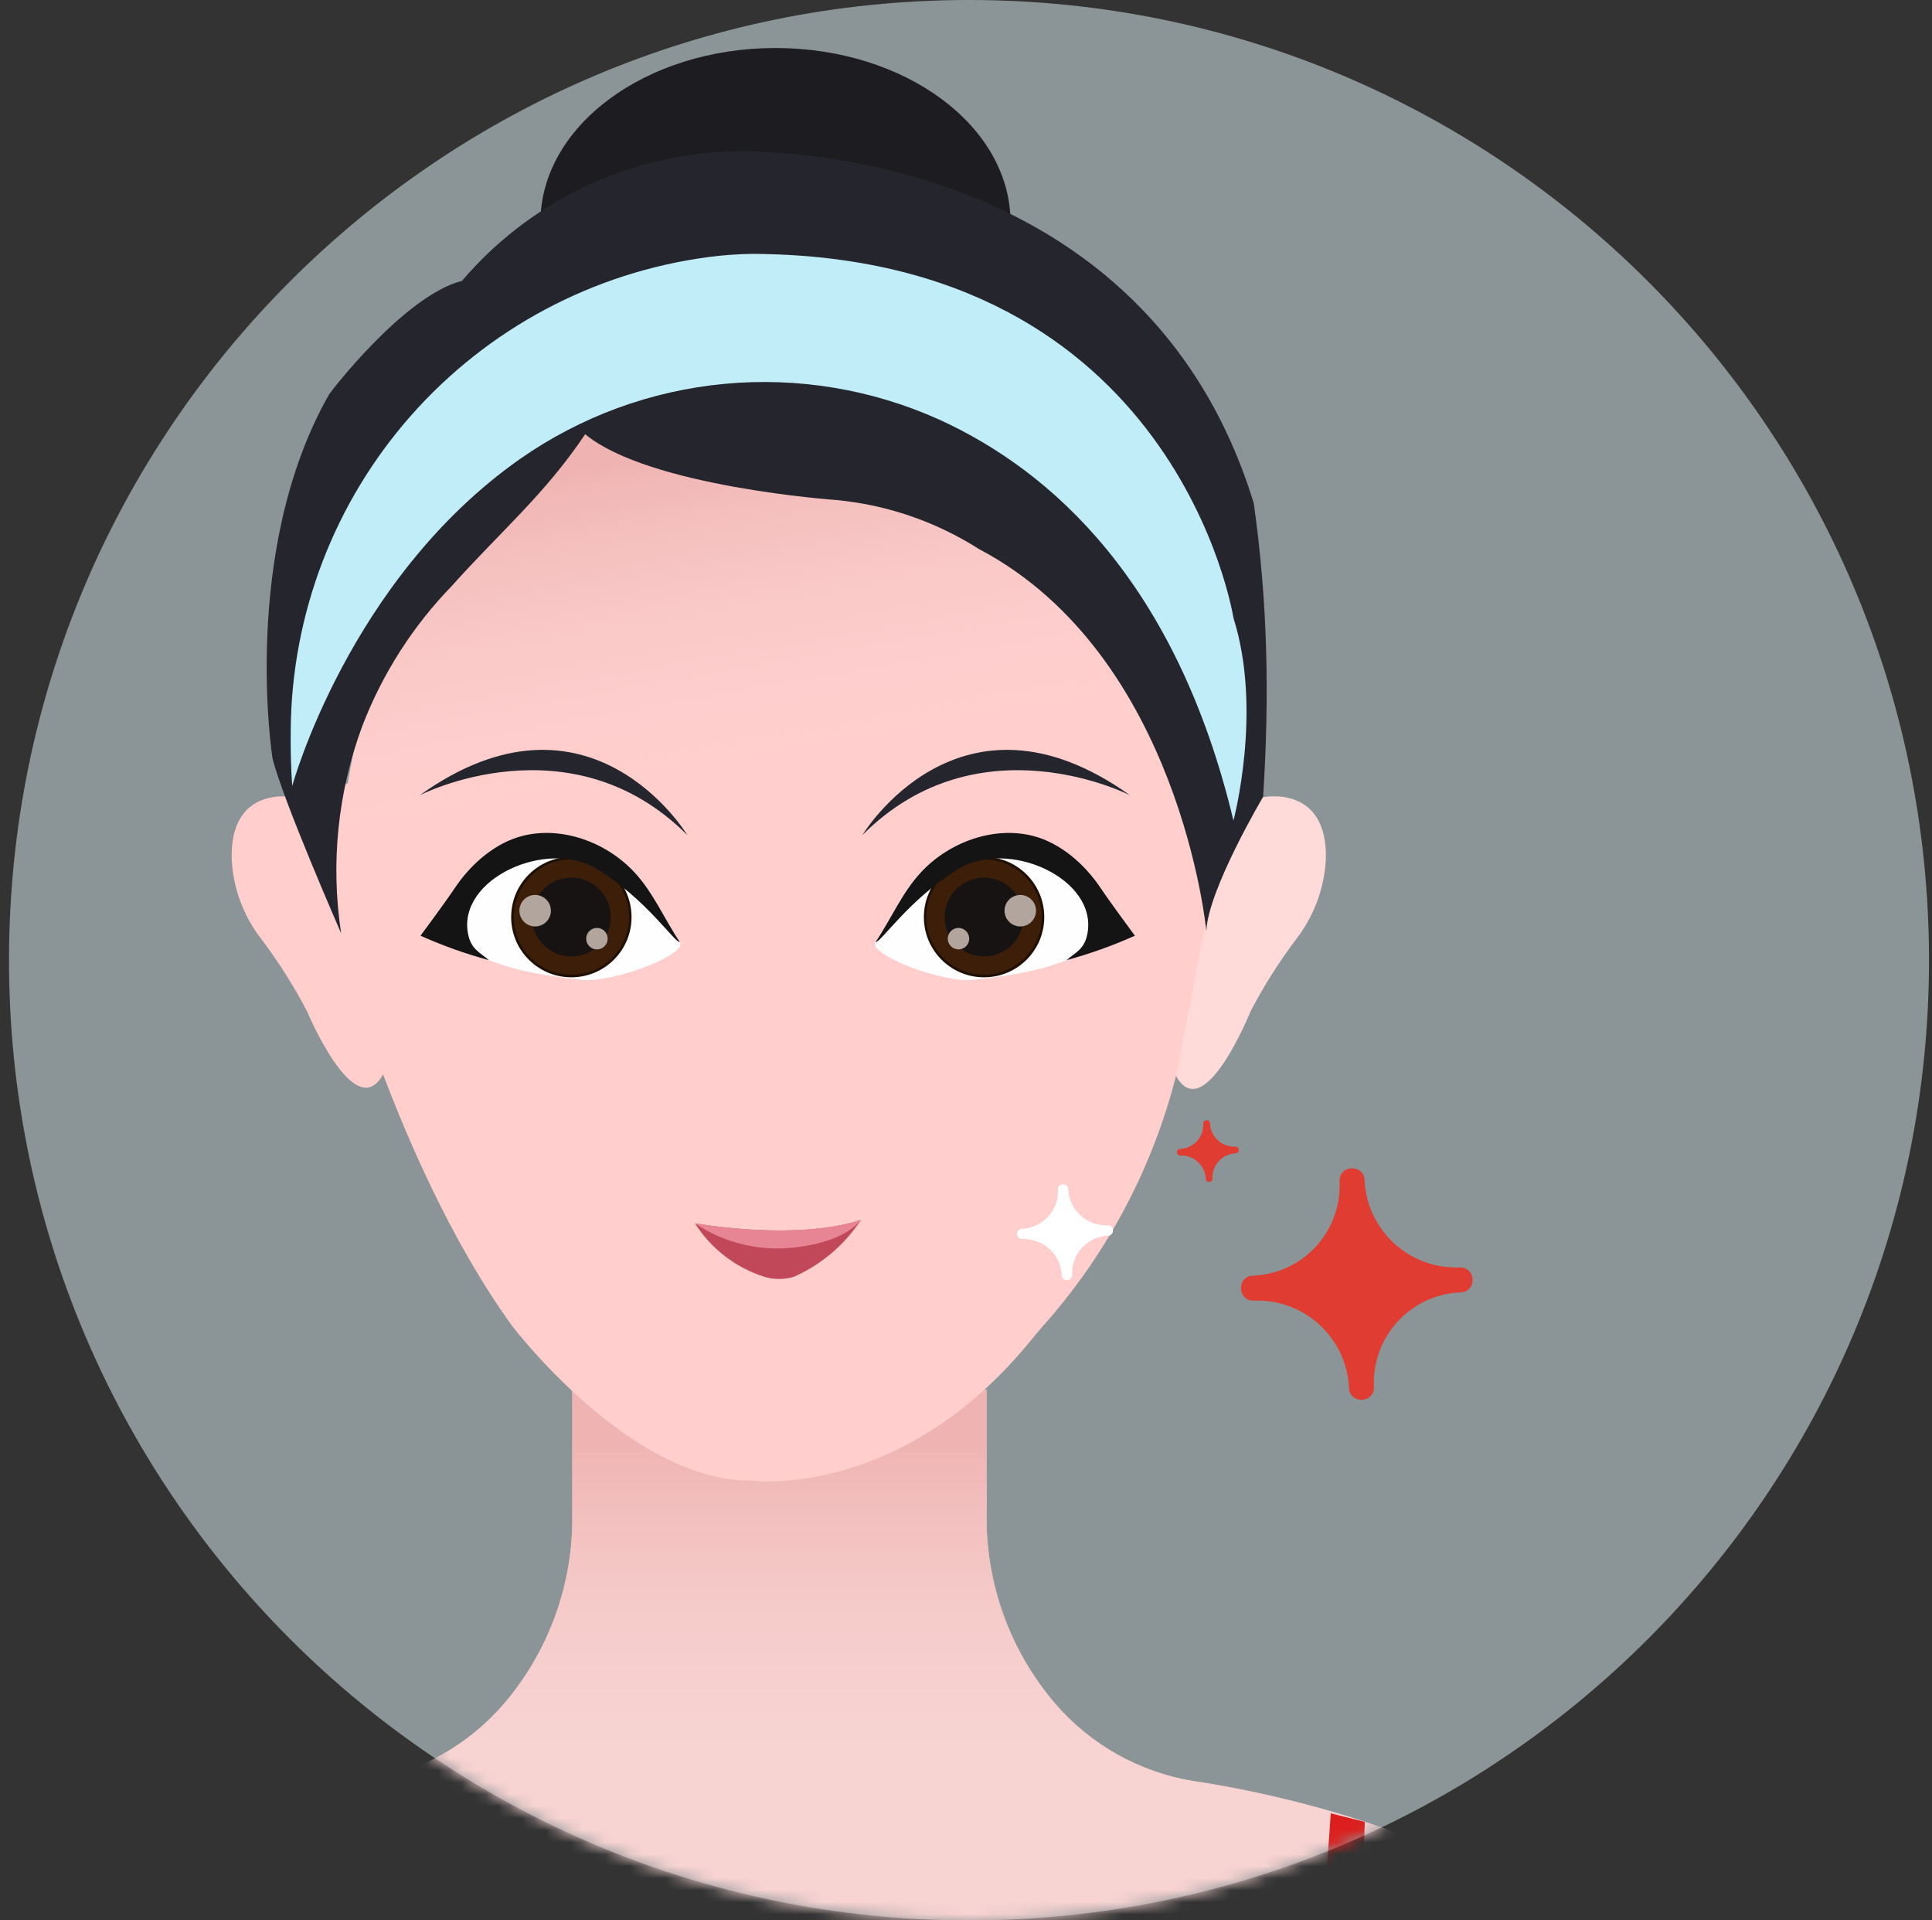 <svg width="161" height="160" viewBox="0 0 161 160" fill="none" xmlns="http://www.w3.org/2000/svg">
<rect x="0" y="0" width="161" height="160" fill="#333333" stroke="none"/>
<path opacity="0.5" d="M80.75 160C124.933 160 160.75 124.183 160.75 80C160.75 35.817 124.933 0 80.75 0C36.567 0 0.75 35.817 0.75 80C0.75 124.183 36.567 160 80.75 160Z" fill="#E5F6FB"/>
<mask id="mask0_144_10965" style="mask-type:alpha" maskUnits="userSpaceOnUse" x="0" y="0" width="161" height="160">
<path d="M80.75 160C124.933 160 160.75 124.183 160.75 80C160.75 35.817 124.933 0 80.75 0C36.567 0 0.75 35.817 0.75 80C0.75 124.183 36.567 160 80.75 160Z" fill="#E5F6FB"/>
</mask>
<g mask="url(#mask0_144_10965)">
<path d="M-13.917 186.867C-13.917 172.226 -1.6 162.017 -1.6 162.017C7.79 151.367 30.474 148.421 30.474 148.421C34.972 147.675 39.063 145.368 42.029 141.907C45.755 137.528 47.766 131.947 47.692 126.198V115.867L52.395 111.341L67.696 107.791L82.216 115.832V126.163C82.141 131.911 84.153 137.492 87.878 141.871C90.841 145.337 94.934 147.644 99.433 148.385C99.433 148.385 122.117 151.385 131.489 161.982C131.489 161.982 143.806 171.796 143.806 186.832L143.895 225.19H-13.864L-13.917 186.867Z" fill="#F7D3D2"/>
<path d="M-13.917 186.867C-13.917 172.226 -1.6 162.017 -1.6 162.017C7.79 151.367 30.474 148.421 30.474 148.421C34.972 147.675 39.063 145.368 42.029 141.907C45.755 137.528 47.766 131.947 47.692 126.198V115.867L52.395 111.341L67.696 107.791L82.216 115.832V126.163C82.141 131.911 84.153 137.492 87.878 141.871C90.841 145.337 94.934 147.644 99.433 148.385C99.433 148.385 122.117 151.385 131.489 161.982C131.489 161.982 143.806 171.796 143.806 186.832L143.895 225.19H-13.864L-13.917 186.867Z" fill="url(#paint0_linear_144_10965)"/>
<path d="M105.307 66.416C105.307 66.416 110.632 65.351 110.49 71.564C110.369 73.988 109.508 76.317 108.023 78.238C106.586 80.14 105.31 82.159 104.207 84.273C104.207 84.273 100.32 93.964 97.977 89.598L99.361 64.748L105.307 66.416Z" fill="#FEDAD8"/>
<path d="M24.474 66.416C24.474 66.416 19.149 65.351 19.309 71.563C19.422 73.989 20.284 76.321 21.776 78.237C23.213 80.14 24.49 82.158 25.593 84.272C25.593 84.272 29.569 93.804 31.929 89.508L30.438 64.889L24.474 66.416Z" fill="#FFCECD"/>
<path d="M27.226 74.741C27.226 74.741 32.373 96.183 42.65 110.436C42.65 110.436 52.484 123.429 62.566 123.358C62.566 123.358 74.867 125.044 85.747 111.874C86.262 111.235 86.795 110.596 87.345 109.992C92.425 104.137 96.072 97.179 97.995 89.669L100.782 75.256V68.919L92.315 45.844L68.956 32.194L48.508 29.745L45.863 38.105L36.669 42.631L29.977 59.831L27.226 74.741Z" fill="#FFCECD"/>
<path d="M27.226 74.741C27.226 74.741 32.373 96.183 42.65 110.436C42.65 110.436 52.484 123.429 62.566 123.358C62.566 123.358 74.867 125.044 85.747 111.874C86.262 111.235 86.795 110.596 87.345 109.992C92.425 104.137 96.072 97.179 97.995 89.669L100.782 75.256V68.919L92.315 45.844L68.956 32.194L48.508 29.745L45.863 38.105L36.669 42.631L29.977 59.831L27.226 74.741Z" fill="url(#paint1_linear_144_10965)"/>
<path d="M64.624 33.063C75.441 33.063 84.21 26.557 84.21 18.532C84.21 10.506 75.441 4 64.624 4C53.806 4 45.037 10.506 45.037 18.532C45.037 26.557 53.806 33.063 64.624 33.063Z" fill="#1D1D21"/>
<path d="M38.498 23.402C41.239 20.184 44.615 17.565 48.415 15.71C52.215 13.856 56.357 12.805 60.582 12.624C60.582 12.624 94.946 10.842 104.481 41.931C105.652 50.232 105.792 58.019 105.261 66.386C105.261 66.386 100.653 74.169 100.528 77.572C100.528 77.572 98.35 54.58 81.578 45.743C78.004 43.467 73.943 42.069 69.725 41.664C69.725 41.664 54.076 40.577 48.765 36.176C45.418 41.179 41.69 44.302 37.678 48.79C34.429 52.131 31.889 56.094 30.21 60.441C28.149 65.968 27.536 71.929 28.428 77.758C28.428 77.758 23.526 66.57 22.707 63.167C22.707 63.167 19.997 45.939 27.412 32.88C27.394 32.845 33.65 24.632 38.498 23.402Z" fill="#25252D"/>
<path d="M24.35 65.493C24.35 65.493 29.054 48.275 43.325 38.247C48.366 34.717 54.239 32.558 60.366 31.983C66.493 31.407 72.664 32.434 78.275 34.963C87.54 39.187 98.013 48.4 102.788 68.368C102.788 68.368 105.237 59.209 102.788 51.488C102.788 51.488 98.102 21.313 62.726 21.153C61.485 21.166 60.246 21.255 59.016 21.42C49.441 22.69 40.648 27.378 34.255 34.618C27.862 41.859 24.3 51.166 24.226 60.825C24.208 62.387 24.244 63.966 24.35 65.493Z" fill="#C1EDF8"/>
<path d="M71.867 69.576C71.867 69.576 79.961 56.121 94.161 66.256C94.161 66.256 81.594 59.813 71.867 69.576Z" fill="#25252D"/>
<path d="M57.276 69.576C57.276 69.576 49.165 56.121 34.982 66.256C34.982 66.256 47.514 59.813 57.276 69.576Z" fill="#25252D"/>
<path d="M112.923 173.093L113.739 151.793L110.899 151.083L108.609 183.566C107.296 189.122 101.332 193.399 97.498 195.636C94.995 197.109 92.581 198.76 90.238 200.446C76.535 210.262 66.311 209.232 66.311 209.232C66.311 209.232 52.857 210.333 38.177 199.399C36.525 198.168 34.794 197.048 32.994 196.044C29.231 193.932 22.575 189.459 21.191 183.619L18.901 151.066L16.061 151.776L16.824 171.709C17.238 182.77 15.822 193.823 12.635 204.422C10.061 212.978 7.47 222.474 7.754 225.207H122.046C122.33 222.35 119.508 212.197 116.845 203.375C113.863 193.569 112.538 183.335 112.923 173.093Z" fill="#DC1F1E"/>
<path d="M57.916 101.925C57.916 101.925 66.258 103.452 71.743 101.641C70.383 103.716 68.454 105.355 66.188 106.363C65.362 106.629 64.474 106.629 63.649 106.363C61.278 105.6 59.249 104.03 57.916 101.925Z" fill="#C14859"/>
<path d="M57.898 101.925C59.966 103.308 62.403 104.038 64.891 104.02C64.891 104.02 69.79 104.02 71.743 101.641C71.743 101.641 67.252 103.399 57.898 101.925Z" fill="#E88595"/>
<path d="M37.92 73.958C38.707 72.747 39.759 71.731 40.997 70.987C42.235 70.243 43.626 69.79 45.065 69.664C46.504 69.537 47.952 69.74 49.301 70.256C50.65 70.773 51.863 71.589 52.849 72.644C54.442 74.339 55.362 76.55 56.662 78.487C57.34 79.507 51.079 81.939 48.418 81.634C42.855 80.999 41.102 80.363 36.416 78.042C36.58 76.579 37.096 75.177 37.92 73.958V73.958Z" fill="#FFFEFE"/>
<path d="M47.613 81.427C50.383 81.427 52.629 79.181 52.629 76.411C52.629 73.64 50.383 71.394 47.613 71.394C44.842 71.394 42.597 73.64 42.597 76.411C42.597 79.181 44.842 81.427 47.613 81.427Z" fill="#1F0F05"/>
<path d="M47.614 81.211C48.564 81.212 49.493 80.93 50.284 80.403C51.075 79.875 51.691 79.125 52.055 78.247C52.419 77.369 52.515 76.403 52.33 75.47C52.145 74.538 51.687 73.682 51.015 73.009C50.343 72.337 49.486 71.88 48.554 71.694C47.622 71.509 46.655 71.605 45.777 71.969C44.899 72.333 44.149 72.949 43.621 73.74C43.094 74.531 42.813 75.46 42.813 76.411C42.816 77.683 43.322 78.903 44.222 79.802C45.122 80.702 46.341 81.208 47.614 81.211V81.211Z" fill="#3D1E09"/>
<path d="M47.612 79.69C48.262 79.69 48.897 79.497 49.437 79.136C49.977 78.775 50.398 78.262 50.646 77.662C50.895 77.062 50.959 76.401 50.832 75.764C50.705 75.127 50.392 74.542 49.932 74.083C49.473 73.624 48.888 73.312 48.25 73.186C47.613 73.059 46.953 73.125 46.353 73.374C45.753 73.623 45.241 74.045 44.88 74.585C44.52 75.126 44.328 75.761 44.329 76.411C44.33 77.281 44.677 78.115 45.292 78.73C45.908 79.344 46.742 79.69 47.612 79.69Z" fill="#171313"/>
<path d="M43.283 75.877C43.283 76.137 43.36 76.391 43.505 76.607C43.649 76.823 43.854 76.991 44.094 77.09C44.334 77.19 44.598 77.216 44.853 77.165C45.108 77.114 45.342 76.989 45.525 76.806C45.709 76.622 45.834 76.388 45.885 76.133C45.935 75.879 45.909 75.614 45.81 75.374C45.711 75.135 45.542 74.929 45.326 74.785C45.11 74.641 44.856 74.564 44.597 74.564C44.248 74.564 43.914 74.702 43.668 74.948C43.422 75.195 43.283 75.529 43.283 75.877V75.877Z" fill="#B1A59D"/>
<path d="M48.85 78.207C48.85 78.384 48.902 78.556 49 78.704C49.099 78.85 49.238 78.965 49.401 79.033C49.565 79.1 49.745 79.118 49.918 79.084C50.091 79.049 50.251 78.964 50.376 78.839C50.501 78.714 50.586 78.555 50.62 78.381C50.655 78.208 50.637 78.028 50.569 77.865C50.502 77.701 50.387 77.562 50.24 77.464C50.093 77.365 49.92 77.313 49.744 77.313C49.507 77.313 49.279 77.407 49.111 77.575C48.944 77.742 48.85 77.97 48.85 78.207Z" fill="#B1A59D"/>
<path d="M37.92 73.958C39.224 72.009 41.245 70.234 43.52 69.649C46.812 68.802 50.519 70.166 52.84 72.644C54.434 74.339 55.353 76.551 56.653 78.487C56.192 78.529 53.9 74.936 49.735 72.395C45.571 69.853 38.157 73.208 38.996 77.766C39.241 79.088 39.957 79.326 40.745 79.999C38.795 79.468 36.888 78.787 35.043 77.961C35.043 77.961 37.106 75.182 37.92 73.958Z" fill="#141414"/>
<path d="M91.699 73.958C90.912 72.747 89.86 71.731 88.622 70.987C87.384 70.243 85.993 69.79 84.554 69.664C83.116 69.537 81.667 69.74 80.318 70.256C78.969 70.773 77.756 71.589 76.77 72.644C75.177 74.339 74.257 76.55 72.957 78.487C72.279 79.507 78.54 81.939 81.201 81.634C86.764 80.999 88.517 80.363 93.203 78.042C93.039 76.579 92.523 75.177 91.699 73.958V73.958Z" fill="#FFFEFE"/>
<path d="M82.005 81.427C79.235 81.427 76.989 79.181 76.989 76.411C76.989 73.64 79.235 71.394 82.005 71.394C84.776 71.394 87.022 73.64 87.022 76.411C87.022 79.181 84.776 81.427 82.005 81.427Z" fill="#1F0F05"/>
<path d="M82.006 81.211C81.055 81.212 80.126 80.93 79.335 80.403C78.544 79.875 77.928 79.125 77.564 78.247C77.2 77.369 77.104 76.403 77.289 75.47C77.475 74.538 77.932 73.682 78.604 73.009C79.276 72.337 80.133 71.88 81.065 71.694C81.998 71.509 82.964 71.605 83.842 71.969C84.72 72.333 85.47 72.949 85.998 73.74C86.525 74.531 86.806 75.46 86.806 76.411C86.803 77.683 86.297 78.903 85.397 79.802C84.498 80.702 83.278 81.208 82.006 81.211V81.211Z" fill="#3D1E09"/>
<path d="M82.006 79.69C81.356 79.69 80.721 79.497 80.181 79.136C79.641 78.775 79.22 78.262 78.972 77.662C78.724 77.062 78.659 76.401 78.786 75.764C78.913 75.127 79.226 74.542 79.686 74.083C80.145 73.624 80.731 73.312 81.368 73.186C82.005 73.06 82.665 73.125 83.265 73.374C83.865 73.624 84.377 74.045 84.738 74.585C85.098 75.126 85.29 75.761 85.289 76.411C85.288 77.281 84.942 78.115 84.326 78.73C83.71 79.345 82.876 79.69 82.006 79.69Z" fill="#171313"/>
<path d="M86.336 75.877C86.336 76.136 86.259 76.391 86.115 76.606C85.97 76.822 85.765 76.991 85.525 77.09C85.285 77.189 85.021 77.216 84.766 77.165C84.512 77.114 84.278 76.989 84.094 76.805C83.91 76.622 83.785 76.388 83.735 76.133C83.684 75.878 83.71 75.614 83.809 75.374C83.909 75.134 84.077 74.929 84.293 74.785C84.509 74.641 84.763 74.564 85.023 74.564C85.371 74.564 85.705 74.702 85.951 74.948C86.198 75.194 86.336 75.528 86.336 75.877V75.877Z" fill="#B1A59D"/>
<path d="M80.769 78.207C80.769 78.384 80.716 78.556 80.618 78.704C80.52 78.85 80.38 78.965 80.217 79.033C80.053 79.1 79.874 79.118 79.7 79.084C79.527 79.049 79.368 78.964 79.243 78.839C79.118 78.714 79.032 78.555 78.998 78.381C78.963 78.208 78.981 78.028 79.049 77.865C79.116 77.701 79.231 77.562 79.378 77.464C79.525 77.365 79.698 77.313 79.875 77.313C80.112 77.313 80.339 77.407 80.507 77.575C80.674 77.742 80.769 77.97 80.769 78.207Z" fill="#B1A59D"/>
<path d="M91.699 73.958C90.394 72.009 88.373 70.234 86.098 69.649C82.806 68.802 79.099 70.166 76.778 72.644C75.185 74.339 74.265 76.551 72.965 78.487C73.427 78.529 75.719 74.936 79.883 72.395C84.047 69.853 91.461 73.208 90.623 77.766C90.377 79.088 89.661 79.326 88.873 79.999C90.823 79.468 92.73 78.787 94.575 77.961C94.575 77.961 92.512 75.182 91.699 73.958Z" fill="#141414"/>
</g>
<path d="M100.54 93.334C100.678 93.327 100.822 93.419 100.83 93.6C100.879 94.711 101.826 95.582 102.939 95.537C103.123 95.53 103.222 95.665 103.229 95.803C103.236 95.941 103.148 96.086 102.964 96.092C101.851 96.135 100.989 97.075 101.038 98.19C101.045 98.371 100.911 98.473 100.773 98.479C100.635 98.486 100.49 98.394 100.483 98.213C100.434 97.102 99.487 96.23 98.374 96.276C98.19 96.283 98.091 96.148 98.084 96.01C98.077 95.872 98.165 95.727 98.349 95.721C99.462 95.678 100.324 94.737 100.275 93.623C100.268 93.439 100.402 93.34 100.54 93.334Z" fill="#E03C31"/>
<path d="M88.569 98.667C88.783 98.657 89.008 98.8 89.019 99.081C89.096 100.809 90.568 102.163 92.299 102.092C92.585 102.082 92.738 102.291 92.749 102.506C92.76 102.72 92.623 102.945 92.337 102.956C90.607 103.022 89.266 104.484 89.343 106.216C89.354 106.498 89.145 106.656 88.931 106.666C88.717 106.676 88.492 106.533 88.481 106.252C88.404 104.525 86.932 103.17 85.201 103.242C84.915 103.252 84.762 103.042 84.751 102.828C84.74 102.613 84.877 102.388 85.163 102.378C86.893 102.312 88.234 100.85 88.157 99.117C88.146 98.831 88.355 98.677 88.569 98.667Z" fill="white"/>
<path d="M112.628 97.335C113.145 97.31 113.689 97.655 113.715 98.333C113.901 102.501 117.452 105.768 121.627 105.595C122.316 105.571 122.687 106.076 122.713 106.594C122.74 107.112 122.409 107.654 121.719 107.679C117.545 107.839 114.311 111.366 114.497 115.545C114.523 116.223 114.02 116.606 113.503 116.63C112.986 116.655 112.443 116.31 112.416 115.632C112.231 111.464 108.679 108.197 104.505 108.37C103.816 108.394 103.445 107.889 103.418 107.371C103.392 106.853 103.723 106.311 104.412 106.286C108.586 106.126 111.82 102.599 111.634 98.42C111.608 97.729 112.112 97.359 112.628 97.335Z" fill="#E03C31"/>
<defs>
<linearGradient id="paint0_linear_144_10965" x1="64.978" y1="120.241" x2="64.978" y2="149.296" gradientUnits="userSpaceOnUse">
<stop stop-color="#EFB4B2"/>
<stop offset="1" stop-color="#F7D3D2" stop-opacity="0"/>
</linearGradient>
<linearGradient id="paint1_linear_144_10965" x1="50.75" y1="38.667" x2="55.416" y2="65.334" gradientUnits="userSpaceOnUse">
<stop stop-color="#EFB4B2"/>
<stop offset="1" stop-color="#F7D3D2" stop-opacity="0"/>
</linearGradient>
</defs>
</svg>
